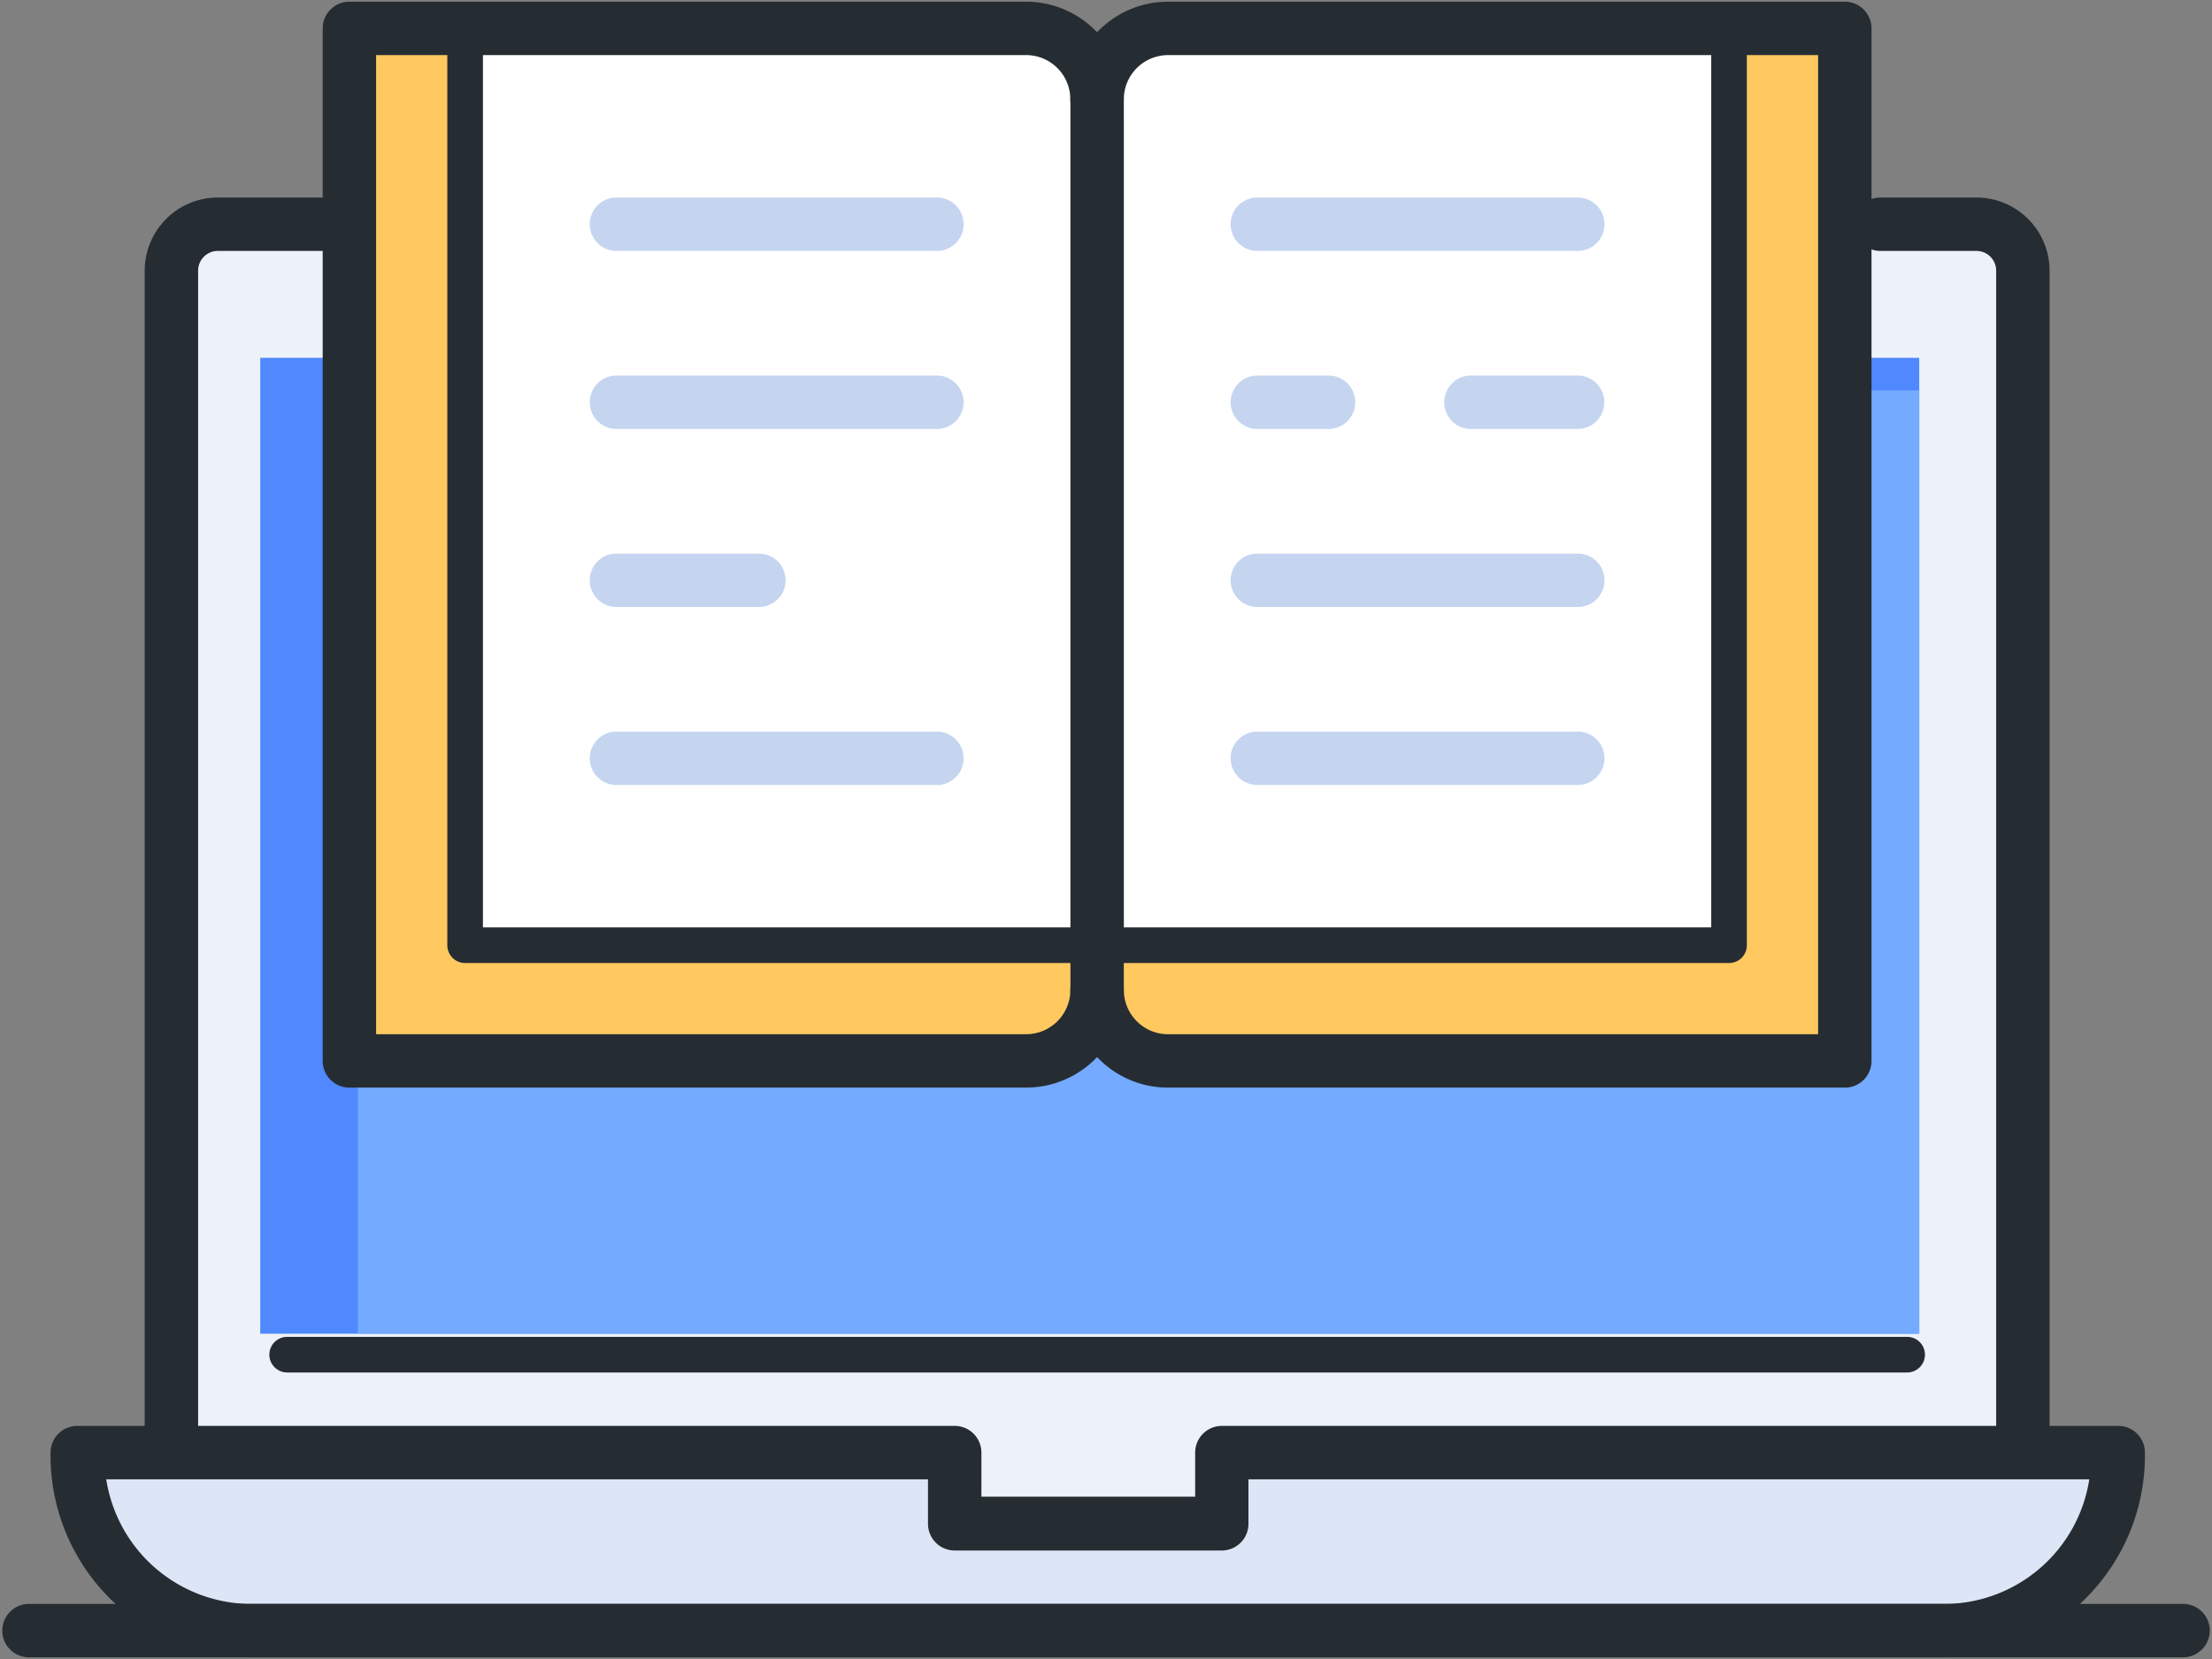 <svg xmlns="http://www.w3.org/2000/svg" xmlns:xlink="http://www.w3.org/1999/xlink" width="68" height="51" viewBox="0 0 68 51">
  <rect x="0" y="0" width="68" height="51" fill="#808080" stroke="none"/>
  <defs>
    <clipPath id="clip-path">
      <rect id="사각형_363" data-name="사각형 363" width="68" height="51" transform="translate(0.18 0.135)" fill="none"/>
    </clipPath>
  </defs>
  <g id="q_ic01" transform="translate(0.156 0.117)">
    <rect id="사각형_360" data-name="사각형 360" width="57" height="39" transform="translate(4.844 6.883)" fill="#edf2f8"/>
    <rect id="사각형_361" data-name="사각형 361" width="51" height="30" transform="translate(7.844 10.883)" fill="#4f88ff"/>
    <rect id="사각형_362" data-name="사각형 362" width="48" height="29" transform="translate(10.844 11.883)" fill="#74aaff"/>
    <g id="그룹_324" data-name="그룹 324" transform="translate(-0.336 -0.252)">
      <g id="그룹_323" data-name="그룹 323" clip-path="url(#clip-path)">
        <path id="패스_297" data-name="패스 297" d="M39.411,82v2.189H31.2V82H3.643A5.378,5.378,0,0,0,8.92,87.473H61.692A5.378,5.378,0,0,0,66.97,82Z" transform="translate(-1.4 -36.937)" fill="#dce6f6"/>
        <path id="패스_298" data-name="패스 298" d="M62.607,33.194H83.533V2H62.607A2.606,2.606,0,0,0,60,4.607V30.588a2.607,2.607,0,0,0,2.607,2.607" transform="translate(-26.914 -0.718)" fill="#ffc960"/>
        <path id="패스_299" data-name="패스 299" d="M62,29.911H81.154V2h-17.3A1.852,1.852,0,0,0,62,3.852Z" transform="translate(-27.82 -0.718)" fill="#fff"/>
        <path id="패스_300" data-name="패스 300" d="M40.926,33.194H20V2H40.926a2.606,2.606,0,0,1,2.607,2.607V30.588a2.607,2.607,0,0,1-2.607,2.607" transform="translate(-8.805 -0.718)" fill="#ffc960"/>
        <path id="패스_301" data-name="패스 301" d="M45.154,29.911H26V2H43.3a1.852,1.852,0,0,1,1.852,1.852Z" transform="translate(-11.521 -0.718)" fill="#fff"/>
        <path id="패스_302" data-name="패스 302" d="M43.672,12.642H33.821a.821.821,0,0,1,0-1.642h9.851a.821.821,0,1,1,0,1.642" transform="translate(-14.69 -4.793)" fill="#c5d5f0"/>
        <path id="패스_303" data-name="패스 303" d="M43.672,22.642H33.821a.821.821,0,0,1,0-1.642h9.851a.821.821,0,1,1,0,1.642" transform="translate(-14.69 -9.32)" fill="#c5d5f0"/>
        <path id="패스_304" data-name="패스 304" d="M79.672,12.642H69.821a.821.821,0,1,1,0-1.642h9.851a.821.821,0,1,1,0,1.642" transform="translate(-30.989 -4.793)" fill="#c5d5f0"/>
        <path id="패스_305" data-name="패스 305" d="M85.1,22.642H81.821a.821.821,0,1,1,0-1.642H85.1a.821.821,0,1,1,0,1.642" transform="translate(-36.422 -9.32)" fill="#c5d5f0"/>
        <path id="패스_306" data-name="패스 306" d="M72.01,22.642H69.821a.821.821,0,1,1,0-1.642H72.01a.821.821,0,1,1,0,1.642" transform="translate(-30.989 -9.32)" fill="#c5d5f0"/>
        <path id="패스_307" data-name="패스 307" d="M79.672,32.642H69.821a.821.821,0,1,1,0-1.642h9.851a.821.821,0,1,1,0,1.642" transform="translate(-30.989 -13.847)" fill="#c5d5f0"/>
        <path id="패스_308" data-name="패스 308" d="M79.672,42.642H69.821a.821.821,0,1,1,0-1.642h9.851a.821.821,0,1,1,0,1.642" transform="translate(-30.989 -18.375)" fill="#c5d5f0"/>
        <path id="패스_309" data-name="패스 309" d="M43.672,42.642H33.821a.821.821,0,1,1,0-1.642h9.851a.821.821,0,1,1,0,1.642" transform="translate(-14.69 -18.375)" fill="#c5d5f0"/>
        <path id="패스_310" data-name="패스 310" d="M38.2,32.642H33.821a.821.821,0,0,1,0-1.642H38.2a.821.821,0,1,1,0,1.642" transform="translate(-14.69 -13.847)" fill="#c5d5f0"/>
      </g>
    </g>
    <g id="그룹_326" data-name="그룹 326" transform="translate(-0.336 -0.252)">
      <g id="그룹_325" data-name="그룹 325" clip-path="url(#clip-path)">
        <path id="패스_311" data-name="패스 311" d="M67.041,91.642H.821A.821.821,0,1,1,.821,90h66.22a.821.821,0,0,1,0,1.642" transform="translate(0.25 -40.559)" fill="#252d32"/>
        <path id="패스_312" data-name="패스 312" d="M61,87.114H8.813a6.205,6.205,0,0,1-6.1-6.294A.821.821,0,0,1,3.535,80H30.508a.821.821,0,0,1,.821.821v1.368H37.9V80.821A.821.821,0,0,1,38.717,80H66.276a.821.821,0,0,1,.821.821A6.205,6.205,0,0,1,61,87.114M4.425,81.642a4.523,4.523,0,0,0,4.387,3.831H61a4.523,4.523,0,0,0,4.387-3.831H39.538V83.01a.821.821,0,0,1-.821.821H30.508a.821.821,0,0,1-.821-.821V81.642Z" transform="translate(-0.979 -36.031)" fill="#252d32"/>
        <path id="패스_313" data-name="패스 313" d="M65.349,76.095h-49.8a.547.547,0,0,1,0-1.095h49.8a.547.547,0,0,1,0,1.095" transform="translate(-6.541 -33.768)" fill="#252d32"/>
        <path id="패스_314" data-name="패스 314" d="M8.821,49.856A.821.821,0,0,1,8,49.035V13.248A2.251,2.251,0,0,1,10.248,11h3.5a.821.821,0,1,1,0,1.642h-3.5a.607.607,0,0,0-.606.606V49.035a.821.821,0,0,1-.821.821" transform="translate(-3.372 -4.793)" fill="#252d32"/>
        <path id="패스_315" data-name="패스 315" d="M109.2,49.856a.821.821,0,0,1-.821-.821V13.248a.607.607,0,0,0-.606-.606h-2.951a.821.821,0,1,1,0-1.642h2.951a2.251,2.251,0,0,1,2.248,2.248V49.035a.821.821,0,0,1-.821.821" transform="translate(-46.834 -4.793)" fill="#252d32"/>
        <path id="패스_316" data-name="패스 316" d="M80.249,30.458h-19.7a.547.547,0,0,1,0-1.095H79.7V2.547a.547.547,0,0,1,1.095,0V29.911a.547.547,0,0,1-.547.547" transform="translate(-26.914 -0.718)" fill="#252d32"/>
        <path id="패스_317" data-name="패스 317" d="M83.806,33.383H63a3,3,0,0,1-3-3V3a3,3,0,0,1,3-3H83.806a.821.821,0,0,1,.821.821V32.563a.821.821,0,0,1-.821.821M63,1.642A1.361,1.361,0,0,0,61.642,3V30.382A1.361,1.361,0,0,0,63,31.742H82.985V1.642Z" transform="translate(-26.914 0.187)" fill="#252d32"/>
        <path id="패스_318" data-name="패스 318" d="M45.249,30.458h-19.7A.547.547,0,0,1,25,29.911V2.547a.547.547,0,0,1,1.095,0V29.363H45.249a.547.547,0,0,1,0,1.095" transform="translate(-11.069 -0.718)" fill="#252d32"/>
        <path id="패스_319" data-name="패스 319" d="M39.626,33.383H18.821A.821.821,0,0,1,18,32.563V.821A.821.821,0,0,1,18.821,0H39.626a3,3,0,0,1,3,3,.821.821,0,1,1-1.642,0,1.361,1.361,0,0,0-1.359-1.359H19.642v30.1H39.626a1.361,1.361,0,0,0,1.359-1.359.821.821,0,1,1,1.642,0,3,3,0,0,1-3,3" transform="translate(-7.9 0.187)" fill="#252d32"/>
      </g>
    </g>
  </g>
</svg>
